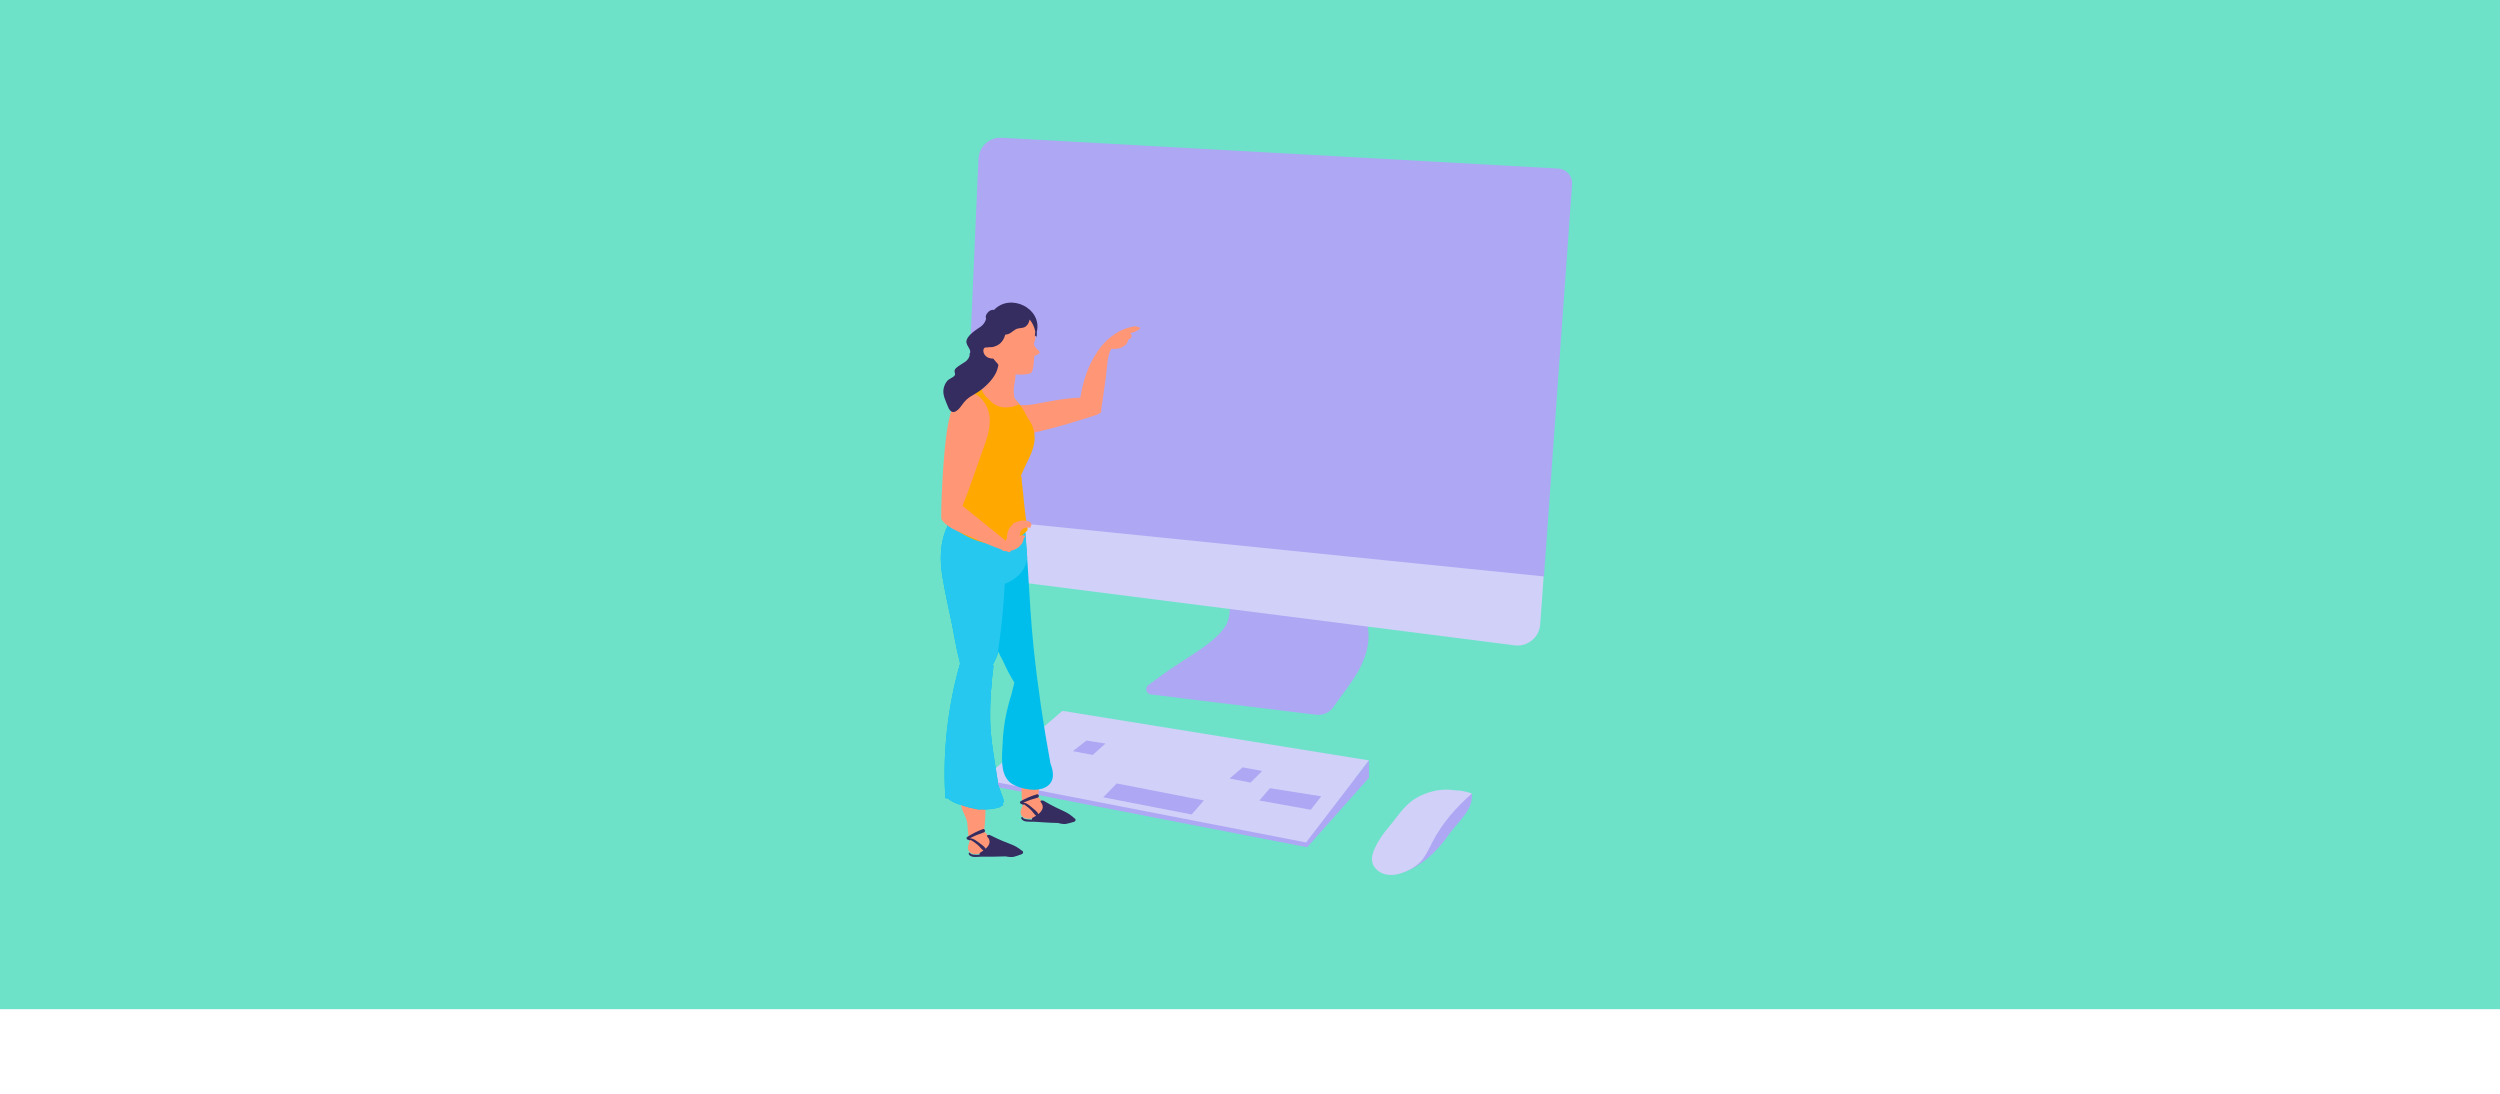 <svg xmlns="http://www.w3.org/2000/svg" id="Capa_1" viewBox="0 0 1090 476.88"><defs><style>      .cls-1 {        fill: #26c8ef;      }      .cls-2 {        fill: #fd4348;      }      .cls-3 {        fill: #ada7f4;      }      .cls-4 {        fill: #00beec;      }      .cls-5 {        fill: #6de2c9;      }      .cls-6 {        fill: #ff9777;      }      .cls-7 {        fill: #d0d0f8;      }      .cls-8 {        fill: #ffa800;      }      .cls-9 {        fill: #352c60;      }    </style></defs><rect class="cls-5" width="1090" height="440"></rect><g><g><polygon class="cls-3" points="596.88 339.09 463.67 312.02 428.82 341.98 569.92 369.41 596.88 339.09"></polygon><path class="cls-3" d="M594.41,263.77c.98,4.86,2.56,10,2.26,15-.32,5.22-2.35,10.26-4.99,14.73-3.04,5.15-6.89,9.78-10.27,14.71-1.7,2.47-4.64,3.79-7.62,3.43l-71.99-8.86c-2.06-.25-2.77-2.89-1.11-4.13,0,0,.02-.01.03-.02,1.88-1.37,3.76-2.75,5.65-4.12,5.12-3.74,9.79-6.56,15.07-10.08,4.46-2.97,9.63-6.69,12.71-11.23,2.62-3.89,2.15-9,1.58-13.66,19.55,1.51,39.11,2.92,58.69,4.22Z"></path><polygon class="cls-7" points="596.88 331.53 463.19 309.93 428.35 339.88 569.45 367.32 596.88 331.53"></polygon><path class="cls-3" d="M605.44,381.44s13.8.9,26.64-18.15c4.58-6,10.23-10.3,9.67-17.32l-14.03,5.95-10.95,17.33-11.32,12.19Z"></path><path class="cls-7" d="M641.75,345.98c-1.23-.51-4.77-1.39-6.18-1.34-1.76.07-7.19-1.7-15.61,2.01-7.14,3.14-10.05,8.77-14.32,13.77-2.4,2.8-4.55,5.84-6.13,9.17-.92,1.96-1.65,4.16-1.2,6.28.6,2.81,3.25,4.86,6.06,5.42,2.81.56,5.74-.14,8.39-1.24,2.56-1.07,5-2.56,6.85-4.62,2.09-2.32,3.35-5.25,4.78-8.03,4.32-8.4,10.32-15.21,17.34-21.42Z"></path><path class="cls-7" d="M673.17,249.43l-1.64,22.81c-.41,5.68-5.5,9.85-11.14,9.13l-236.28-30.13c-3.15-.4-5.46-3.15-5.31-6.32l.98-21.23,253.4,25.75Z"></path><path class="cls-3" d="M426.62,69.22c.24-5.22,4.61-9.3,9.83-9.18l242.67,13.43c3.7.09,6.57,3.25,6.31,6.94l-12.26,170.91-253.4-25.75,6.84-156.35Z"></path><polygon class="cls-3" points="519.55 355.11 481 347.62 486.91 341.59 524.87 349 519.55 355.11"></polygon><polygon class="cls-3" points="576.06 347.2 571.49 353.04 549.09 349.02 553.69 343.66 576.06 347.2"></polygon><polygon class="cls-3" points="550.3 336.14 545.25 341.19 536.11 339.45 541.78 334.57 550.3 336.14"></polygon><polygon class="cls-3" points="596.88 339.09 596.88 331.53 594.85 334.18 590.55 339.79 596.88 339.09"></polygon><path class="cls-2" d="M616.83,300.85c0-.08.02-.15.06-.22-.01.11-.03.21-.04.32,0-.03-.02-.06-.02-.09Z"></path><path class="cls-2" d="M643.54,300.08s-.01.06-.02.09c-.01-.11-.03-.21-.04-.32.04.07.06.15.06.22Z"></path><polygon class="cls-3" points="428.82 341.98 428.35 339.88 432.05 340.6 432.05 342.6 428.82 341.98"></polygon><polygon class="cls-3" points="481.95 324.19 476.45 329.15 467.76 327.5 473.7 322.88 481.95 324.19"></polygon></g><g><path class="cls-6" d="M496.61,142.64c.46-.05.6.56.26.82-1.25.9-2.65,1.56-4.13,1.78.03,0,.1.02.12.06.52.48.72,1.28.33,1.89-.19.36-.52.58-.88.62-.08.05-.14.03-.25.04-.21,1.07-.7,2.03-1.69,2.83-1.67,1.33-3.85,1.58-5.91,1.42-.06.09-.12.21-.15.3-1.74,3.56-1.69,8.88-2.14,12.03-.42,3.05-.85,6.14-1.31,9.21-.23,1.67-.49,3.34-.76,5.01.2.43.1.78-.15,1.08l-.04.16c-.02.2-.21.28-.37.24-.38.28-.84.5-1.34.71-.8.34-1.67.55-2.09.72-6.92,2.15-13.82,4.37-20.87,6-3.47.8-17.69,5.13-20.68.17-.6-.43-1.1-1-1.43-1.83-1.15-2.88,1.45-5.47,3.62-6.98,5.05-3.48,8.45-1.58,14.33-2.73,5.53-1.01,13.85-2.73,19.51-2.79.14,0,.3.01.44.01,1.1-7.37,3.61-14.53,7.48-20.16.52-.82,1.13-1.61,1.73-2.34,1.57-1.87,3.3-3.53,5.24-4.86,2.76-2,5.93-3.32,9.45-3.8.18-.05.33.05.43.18.14,0,.25-.04.42-.03.17,0,.34.12.44.28.14,0,.25-.04.38-.04Z"></path><path class="cls-6" d="M463.37,356.45c-.42-.05-.83-.08-1.25-.12-.44-.36-.88-.73-1.32-1.1-.01-.09-.06-.18-.16-.23-.17-.1-.34-.21-.51-.32-1.94-1.65-3.84-3.34-5.75-5.02-.43-.55-.84-1.11-1.21-1.72-.13-.21-.39-.18-.51-.04-.01,0-.03-.01-.04-.01,0-.45,0-.91,0-1.35.82-4.5,1.24-9.03,1.26-13.64,0-.64-.86-.72-1.02-.14-2.59-1.57-6.39-3.32-8.77-.4-.05.06-.09.13-.14.2-.03-.08-.05-.17-.08-.25-.17-.48-.95-.34-.79.17.12.38.23.76.34,1.14-.06.18-.1.37-.14.56-.02.02-.05.03-.07.05-.18.15-.13.39,0,.52-.11,2.35,1.42,4.99,1.93,6.97.64,2.46-.1,6.45.79,9.32-.01.03-.02.07-.03.1-.08.15-.15.3-.18.47-.41.99-.89,1.97-.7,3.05.29,1.69,2.1,2.36,3.63,2.31.37-.01.72-.06,1.06-.14,1.55.58,3.2.51,4.88.34,2.47.29,4.95.4,7.37.22.03.02.05.03.08.05.08.05.15.05.22.05.09.04.18.07.27.12.29.15.57-.08.58-.32.1-.01.21-.02.31-.03.47-.06.38-.75-.06-.8Z"></path><path class="cls-9" d="M468.72,357c-4.31-3.91-4.81-2.62-13.92-7.99-.05-.03-.09.04-.11.09-.06-.06-.15-.11-.25-.1-.16.02-.33.04-.49.05-.3.03-.38.43-.21.63,1.78,2.08.66,3.89-1,5.24-.5-1.06-1.71-1.95-2.55-2.64-.98-.82-2.47-2.23-3.8-2.28,0,0-.01,0-.02,0-.04-.03-.09-.06-.13-.09,1.99-.87,4.04-1.58,6.15-2.13,1.07-.28.44-1.79-.37-1.45-2.47.74-4.8,1.75-7.05,3.01-.28.16-.36.57-.13.8.01.17.13.32.33.34,0,0,0,0,0,.01.24.1.48.2.72.3.24.14.47.05.61-.11.26.27.56.45.92.71.72.53,1.4,1.11,2.04,1.73.76.75,1.41,1.85,2.26,2.54-.49.31-.98.59-1.43.83-.35.18-.43.56-.32.87-1.94.01-3.73-.18-4.07-.94-.2-.44-.82-.1-.66.33.73,1.97,3.9,1.42,5.52,1.52,3.46.21,6.96.49,10.44.54,3.5.88,3.62.41,7.11-.51.52-.14.92-.88.44-1.31Z"></path><path class="cls-6" d="M440.48,370.89c-.42-.02-.84-.03-1.26-.04-.47-.33-.92-.68-1.38-1.02-.02-.09-.07-.17-.17-.22-.18-.09-.35-.19-.53-.29-2.04-1.52-4.04-3.09-6.05-4.64-.46-.52-.91-1.06-1.32-1.64-.14-.2-.4-.16-.51,0-.01,0-.03-.01-.04,0-.02-.45-.05-.9-.08-1.35.53-4.55.67-9.1.4-13.69-.04-.64-.91-.66-1.02-.07-2.69-1.4-6.59-2.91-8.78.16-.05.07-.08.14-.12.21-.03-.08-.06-.16-.1-.24-.2-.47-.97-.28-.78.22.14.37.28.74.41,1.12-.05.19-.08.37-.1.56-.02.02-.04.04-.06.05-.17.16-.11.39.04.52.04,2.35,1.73,4.89,2.37,6.84.79,2.42.3,6.45,1.38,9.26,0,.03-.02.07-.03.1-.07.16-.13.31-.15.48-.34,1.01-.76,2.03-.51,3.09.4,1.67,2.24,2.23,3.76,2.08.37-.04.71-.11,1.05-.2,1.58.48,3.23.31,4.89.03,2.48.13,4.97.09,7.37-.25.03.01.05.03.08.04.08.04.16.04.22.03.09.04.18.06.27.1.3.14.57-.11.56-.36.1-.02.2-.03.3-.05.47-.09.33-.78-.11-.8Z"></path><path class="cls-4" d="M456.47,342.87c-3.94,2.72-11.66,1.24-15.36-1.2-1-.66-1.76-1.49-2.35-2.43-1.44-2.28-1.84-5.26-1.88-8.19-.04-2.53.19-5.02.27-7.01.27-7.33,1.63-14.38,3.87-21.36.39-1.71.81-3.41,1.24-5.1-1.92-3.03-3.59-6.24-5.01-9.53-.76-1.24-1.41-2.56-1.94-3.9-.12.36-.25.73-.38,1.09-.13.4-.28.79-.42,1.18-.47,1.24-1.06,2.52-1.86,3.64.23-.08.55.04.52.3-.13,1.3-.29,2.59-.44,3.89,0,.13-.02.3-.06.51-.05.41-.1.83-.16,1.24.14,1.62-.31,3.5-.42,5.12-.28,4.22-.45,8.43-.37,12.66.17,9.03,1.95,17.66,3.26,26.56.09.55.13,1.1.16,1.63.51,1.41,1.01,2.83,1.52,4.25.43,1.19,1.38,2.86.65,4.12-.02.05-.06.09-.09.12.04.16.08.32.11.49.04.15-.05.33-.24.37-.2.05-.4.09-.59.12,0,.18-.11.36-.37.44-2.73.89-5.64,1.18-8.54,1-.26.04-.52.07-.77.07-.55,0-1.04-.11-1.44-.31-2.02-.3-4.02-.82-5.91-1.54-2.39-.56-4.63-1.57-6.36-3.07-.31.27-.93.14-.96-.35,0-.16,0-.33-.03-.5-.03-.1-.04-.21,0-.31-1.16-18.92,1.15-39.19,6.48-57.61-.05-.05-.1-.1-.13-.14-.11-.11-.06-.25.05-.31-1.6-5.69-2.44-11.63-3.63-17.37-1.36-6.61-2.91-13.22-3.99-19.89-1.21-7.42-1.15-15.12,2.07-21.82.81-9,12.24-11.35,19.91-7.63,1.06.52,2.01,1.13,2.91,1.77,3.19,0,6.38,0,9.57.05.45,0,.73.32.76.7.19,1.93.31,3.83.35,5.73.15-.07.38,0,.4.2.57,6.33.98,12.65,1.38,18.99.66,10.87,1.25,21.75,2.39,32.62,1.77,17.01,4.26,33.94,7.37,50.79,1.35,3.46,2,7.51-1.56,9.95Z"></path><path class="cls-1" d="M437.32,350.33s-.06.09-.09.12c.04.16.08.32.11.49.04.15-.05.33-.24.37-.2.05-.4.09-.59.12,0,.18-.11.36-.37.44-2.73.89-5.64,1.18-8.54,1-.26.04-.52.07-.77.07-.55,0-1.04-.11-1.44-.31-2.02-.3-4.02-.82-5.91-1.54-2.39-.56-4.63-1.57-6.36-3.07-.31.27-.93.14-.96-.35,0-.16,0-.33-.03-.5-.03-.1-.04-.21,0-.31-1.16-18.92,1.15-39.19,6.48-57.61-.05-.05-.1-.1-.13-.14-.11-.11-.06-.25.05-.31-1.6-5.69-2.44-11.63-3.63-17.37-1.36-6.61-2.91-13.22-3.99-19.89-1.21-7.42-1.15-15.12,2.07-21.82.81-9,12.24-11.35,19.91-7.63,1.06.52,2.01,1.13,2.91,1.77,3.19,0,6.38,0,9.57.05.45,0,.73.32.76.7.19,1.93.31,3.83.35,5.73.15-.07.38,0,.4.2q.57,6.33.98,12.65c-.58,6.44-6.17,10.12-9.76,11.34-.58,10.27-1.54,20.56-3.17,30.71-.13.4-.28.79-.42,1.18-.47,1.24-1.06,2.52-1.86,3.64.23-.08.55.04.52.3-.13,1.3-.29,2.59-.44,3.89,0,.13-.02.3-.06.51-.05.41-.1.83-.16,1.24.14,1.62-.31,3.5-.42,5.12-.28,4.22-.45,8.43-.37,12.66.17,9.03,1.95,17.66,3.26,26.56.09.55.13,1.1.16,1.63.51,1.41,1.01,2.83,1.52,4.25.43,1.19,1.38,2.86.65,4.12Z"></path><path class="cls-8" d="M448,230.43c-1.37-7.04-1.67-14.14-2.55-21.2l.04-.89c0-.12-.09-.17-.18-.17-.05-.36-.09-.71-.14-1.07.1-.04.19-.13.23-.25,1.93-5.04,5.59-10.09,5.7-15.65.07-3.35-1.04-6.4-3-8.91-3.12-6.84-9.11-13.39-16.29-13.25-9.8.2-14.88,11.98-14.16,20.38-.03.21-.05.43-.07.64-.49.63-.53,4.74-.61,5.53-.24,2.16-.48,4.31-.73,6.47-.91,8.1-2.37,16.36-2.62,24.5-.01.02-.03.04-.03.07,0,.12.01.23.01.35,0,0,0,.02,0,.03,0,0,0,.01,0,.02.06,2.26,1.98,3.26,3.85,4.44,3.54,2.23,7.4,4.19,11.52,5.1,6.74,1.5,14.05.04,18.82-5.17.24-.26.29-.55.23-.81,0-.05.01-.1,0-.15Z"></path><path class="cls-9" d="M445.85,371.1c-4.55-3.63-4.97-2.31-14.4-7.1-.05-.03-.09.05-.11.1-.07-.06-.15-.1-.26-.08-.16.03-.33.06-.49.09-.3.05-.36.45-.17.64,1.9,1.96.91,3.84-.67,5.29-.57-1.03-1.83-1.83-2.71-2.48-1.03-.76-2.6-2.07-3.94-2.03,0,0-.01,0-.02,0-.05-.03-.09-.06-.14-.09,1.93-1,3.93-1.83,6-2.51,1.05-.35.32-1.82-.46-1.42-2.42.9-4.68,2.05-6.84,3.45-.27.18-.33.59-.08.8.02.17.15.32.35.32,0,0,0,0,0,.01.24.08.49.17.73.25.25.12.47.02.6-.15.28.25.59.41.96.65.75.48,1.47,1.02,2.15,1.6.81.7,1.52,1.75,2.41,2.39-.47.35-.94.65-1.38.92-.34.21-.39.59-.26.89-1.93.13-3.73.06-4.12-.68-.23-.43-.83-.05-.64.37.85,1.92,3.98,1.17,5.61,1.17,3.47,0,6.98.05,10.45-.12,3.55.65,3.64.18,7.07-.96.51-.17.86-.94.35-1.34Z"></path><path class="cls-6" d="M448.6,227.38c-.18-.07-.38-.12-.57-.16-.05-.06-.11-.11-.21-.13-1.83-.36-3.55-.07-4.97.67-.35.1-.71.22-1.05.37-.23.1-.29.32-.25.51-1.58,1.34-2.54,3.36-2.48,5.64-.17.5-.35,1-.52,1.5-6.28-5.1-12.61-10.12-18.9-15.21,3.08-7.52,5.58-15.32,8.33-22.96,1.89-5.26,4.23-10.84,3.38-16.55-1.01-6.78-7.98-13.79-13.38-7.1-2.59,2.2-3.58,5.98-4.26,9.16-2.87,13.43-3.61,43.37-3.29,43.27,2.36,3.5,6.51,4.95,10.43,6.66,5.32,2.32,10.72,4.77,16.22,6.71-.12.08-.12.31.06.35.51.12,1.04.19,1.57.2.46.15.93.31,1.39.46.36.11.56-.32.41-.6,2.63-.48,5.05-2.18,5.78-4.84.03-.13-.03-.21-.12-.26.25-.36.49-.73.74-1.09.09-.14.08-.31-.08-.39-.81-.4-1.6-.28-2.18.26-.31-2.43,1.76-4.38,4.29-3.77.34.08.53-.28.42-.55.62-.7.27-1.76-.75-2.16Z"></path><path class="cls-6" d="M450.81,149.99c.12-.85.58-1.81.63-2.6.43-7.8-3.97-11.95-11.71-11.01-9.32,1.13-10.82,10.92-8.25,18.8-.12.02,3.1,3.46,3.22,3.63-.37,1.37-1.35,4.63-2.08,5.88-1.18,2.01-2.82,3.35-4.45,4.94-.18.17,0,1.99,3.07,4.55,5.22,6.35,13.24,2,13.25,2,.02.04-1.98-1.86-2.1-2.36-1.1-4.59.37-7.04.39-10.61,4.13.48,6.76-.46,6.86-.64,1.17-2.06.94-4.14,1.36-7.46.51.04,2.09-.84,2.33-1.42.2-.46-2.41-2.13-2.53-3.68Z"></path><path class="cls-9" d="M433.35,135.17c-.83-.33-1.89.29-2.48.85-.22.21-.39.45-.55.7-.38.48-.59,1.1-.51,1.82.01.13.07.23.15.32-.14.4-.17.76-.42,1.23-1.19,2.29-2.43,2.53-4.28,3.92-1.43,1.08-3.42,2.64-3.87,4.5-.5,2.05,2.54,4.02,1.37,5.75-.13.19-.07.43.07.59-.81,2.88-2.8,3.18-5.13,4.92-.62.46-1.31.94-1.51,1.77-.09.36.28,1.47.21,1.67-.1.26-.14.39-.14.46-.01.02-.02.03-.04.05-.7.93-2.46,1.39-3.3,2.44-.87,1.08-1.41,2.4-1.58,3.78-.3,2.52,1.08,5.08,1.96,7.35,1.57,4.06,4.13,2.18,6.02-.59,2.8-4.11,5.16-4.13,8.83-7.05,3.03-2.42,6.45-6.11,7.01-9.91.08.06.2-.69-.03-.97-.97-1.21-2.06-2.2-2.84-3.58-.69-1.22-1.17-2.51-1.48-3.86,1.7.27,3.61-.32,4.91-1.31,1.29-.99,2.16-2.49,2.57-4.11.44-.04.88-.12,1.34-.28,1.66-.59,2.53-2.05,4.27-2.43,1.27-.28,2.32-.05,3.44-.97.9-.74,1.34-1.71,1.54-2.81.04,0,.08-.02.12-.04,1.21,1.5,2,3.24,2.37,5.11-.02.6-.08,1.2-.17,1.8-.03.21.23.28.31.09.03-.07.05-.15.08-.22,0,.14.03.27.03.41.01.26.36.25.39,0,.08-.63.07-1.26.03-1.87,2.48-10.26-11.55-17.16-18.71-9.51Z"></path><path class="cls-6" d="M432.64,152.22s-3.08-1.63-3.74-.12c-.66,1.51.65,4.63,4.83,4.2l-1.09-4.09Z"></path></g></g></svg>